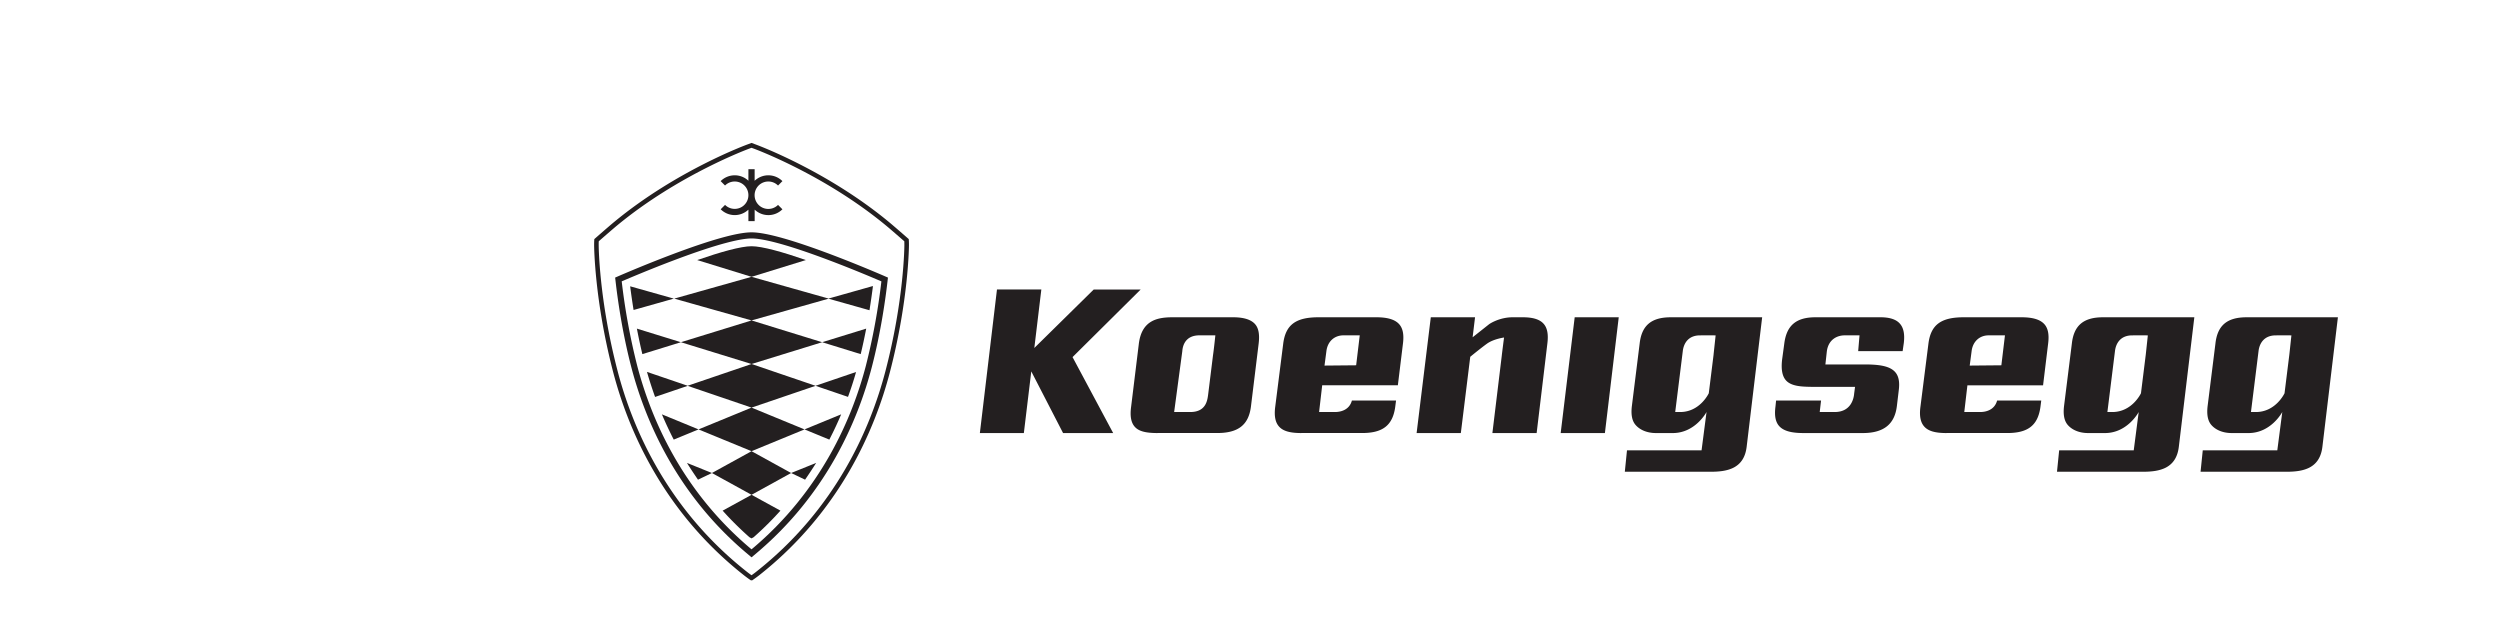 <svg height="635" viewBox="-14.639 -4.754 74.395 21.712" width="2500" xmlns="http://www.w3.org/2000/svg"><g fill="#231f20"><path d="m15.08 7.945 1.087 2.108h1.713l-1.389-2.597 2.33-2.311h-1.606l-2.031 1.999.24-2h-1.517l-.585 4.909h1.504zm5.164-.693c.01-.136.07-.54.585-.54h.545s-.05.483-.08.678l-.169 1.365c-.027.198-.083.579-.607.579h-.553zm-.848 2.8h2.044c.715 0 1.07-.277 1.15-.9l.265-2.163c.037-.309-.003-.525-.124-.661-.13-.147-.37-.234-.753-.234h-2.053c-.512 0-1.068.087-1.168.91l-.265 2.163c-.04.31 0 .528.125.67.137.156.377.216.779.216m5.775-2.801c.04-.328.27-.54.585-.54h.555l-.123 1.024-1.082.01zm-.857 2.8h2.08c.708 0 1.044-.266 1.13-.892l.028-.22h-1.509c-.091.338-.403.394-.58.394h-.542l.106-.914h2.587l.176-1.44c.036-.298-.007-.51-.13-.648-.138-.156-.387-.238-.782-.238h-1.98c-.788 0-1.126.268-1.205.91l-.274 2.164c-.037.303.005.519.13.66.137.156.373.225.765.225m22.918-2.801c.04-.328.27-.54.584-.54h.556l-.123 1.024-1.082.01zm-.858 2.8h2.08c.71 0 1.045-.266 1.131-.892l.028-.22h-1.509c-.091.338-.404.394-.58.394h-.543l.107-.914h2.587l.175-1.44c.036-.298-.006-.51-.129-.648-.138-.156-.387-.238-.783-.238h-1.98c-.787 0-1.125.268-1.204.91l-.274 2.164c-.038.303.005.519.13.66.137.156.373.225.764.225m-16.285-2.608s.342-.282.57-.447c.227-.164.586-.212.586-.212s-.066.503-.078.62l-.321 2.647h1.513l.367-3.064c.039-.31-.002-.53-.127-.671-.129-.147-.355-.224-.713-.224h-.347c-.467 0-.801.234-.801.234l-.568.45.083-.684h-1.513l-.485 3.959h1.512zm3.092 2.608h1.512l.473-3.959h-1.506zm5.229-2.688-.165 1.327s-.298.642-.98.642h-.168l.259-2.082c.032-.279.199-.539.587-.539.16-.002.536 0 .536 0l-.07.652m-1.46-1.271c-.668 0-.998.278-1.068.9l-.265 2.128c-.037.302.005.518.13.658.13.147.359.273.7.273h.567c.775 0 1.155-.72 1.155-.72l-.17 1.31h-2.55l-.074.733h2.934c.56 0 1.143-.101 1.232-.855l.53-4.427zm16.238 1.271-.165 1.327s-.298.642-.98.642h-.168l.259-2.082c.032-.279.199-.539.588-.539.16-.002.536 0 .536 0zm-1.461-1.271c-.668 0-.998.278-1.067.9l-.266 2.128c-.037.302.006.518.13.658.13.147.359.273.7.273h.567c.776 0 1.155-.72 1.155-.72l-.17 1.31h-2.55l-.074.733h2.934c.56 0 1.143-.101 1.232-.855l.53-4.427zm6.37 1.271-.165 1.327s-.298.642-.98.642h-.168l.259-2.082c.032-.279.2-.539.588-.539.16-.002.536 0 .536 0zm-1.46-1.271c-.67 0-.999.278-1.068.9l-.266 2.128c-.037.302.006.518.13.658.13.147.359.273.7.273h.567c.776 0 1.155-.72 1.155-.72l-.17 1.31h-2.549l-.075.733h2.934c.56 0 1.143-.101 1.232-.855l.53-4.427zm-15.144 3.959h2.017c.724 0 1.095-.307 1.168-.929l.063-.529c.037-.281 0-.484-.116-.62-.19-.224-.572-.256-.91-.267h-1.482l.049-.446c.052-.406.35-.55.612-.55h.506l-.046.54h1.52l.041-.283c.035-.303-.01-.52-.14-.662-.133-.148-.362-.218-.698-.213h-2.183c-.66 0-.989.278-1.067.902l-.073.539c-.04.335.002.568.128.713.19.216.566.221.931.226h1.434l-.03.227c-.011.152-.096.633-.666.633h-.512l.046-.393h-1.538l-.021.207c-.04.306 0 .522.124.663.181.207.53.242.843.242m-35.977-6.863c-.479 0-1.409.26-2.764.773-.78.295-1.489.596-1.758.712l-.142.062.018.154c.067.58.226 1.73.537 2.918.466 1.783 1.533 4.338 3.975 6.38l.134.113.134-.113c2.442-2.042 3.51-4.597 3.975-6.38.31-1.188.47-2.338.537-2.918l.018-.154-.142-.062a44.427 44.427 0 0 0 -1.758-.712c-1.355-.513-2.285-.773-2.764-.773m0 .209c.312 0 1.031.132 2.69.76.767.29 1.46.583 1.75.708a22.049 22.049 0 0 1 -.532 2.89c-.461 1.763-1.513 4.269-3.908 6.272-2.395-2.003-3.447-4.509-3.908-6.273a22.055 22.055 0 0 1 -.531-2.89c.29-.124.982-.417 1.749-.707 1.659-.628 2.378-.76 2.69-.76"/><path d="m5.515 4.711 1.858-.573c-.789-.274-1.495-.473-1.858-.473s-1.07.2-1.858.473z"/><path d="m5.515 6.202 2.633-.743 1.4.395c.05-.318.09-.599.118-.822l-.009-.004-1.509.426-2.633-.743-2.643.745zm-4.15-1.167c.028.221.066.497.117.81l1.376-.389zm.23 1.447c.053.279.115.572.187.872l1.318-.407 2.415.745 2.415-.745 1.318.407c.072-.3.134-.593.188-.872l-1.506.465-2.415-.745-2.415.745zm.345 1.48c.078.272.17.559.277.856l1.114-.379 2.184.744 2.188-.745 1.11.378c.108-.296.2-.58.276-.851l-1.386.472-2.188-.745-2.184.744zm3.575 2.711 1.812-.745-1.812-.745-1.812.745zm-2.66-.396.848-.349-1.253-.515c.12.282.254.571.405.864m5.725-.864-1.253.515.848.349c.151-.293.286-.582.405-.864m-3.065 2.751 1.354-.745-1.354-.746-1.354.746zm2.209-1.09-.855.345.477.228c.12-.174.27-.4.378-.573m-4.417 0 .854.345-.477.228c-.12-.174-.27-.4-.377-.573m2.135 2.54.073.04.073-.04c.332-.294.637-.598.915-.908l-.988-.542-.988.542c.278.31.583.614.915.908m-.832-11.363-.15.15a.679.679 0 0 0 .948.013v.394h.214v-.394a.68.68 0 0 0 .949-.012l-.15-.15a.469.469 0 1 1 0-.662l.15-.151a.681.681 0 0 0 -.95-.012v-.395h-.213v.394a.681.681 0 0 0 -.949.013l.15.15a.468.468 0 1 1 0 .662"/><path d="m.291 3.496a2.697 2.697 0 0 0 -.002.128c0 .018.007 1.86.647 4.31.508 1.944 1.688 4.712 4.425 6.866 0 0 .072.057.154.115.082-.058.154-.114.154-.115 2.737-2.154 3.917-4.922 4.425-6.866.64-2.45.647-4.292.647-4.31l-.002-.128c-.1-.087-.475-.415-.63-.542-2.105-1.74-4.493-2.618-4.516-2.626l-.078-.028-.075.027c-.025.01-2.413.887-4.52 2.627-.154.127-.53.455-.629.542m5.249 11.592h-.048l-.02-.013c-.103-.07-.203-.149-.207-.152-2.771-2.18-3.966-4.983-4.48-6.95-.644-2.47-.652-4.33-.652-4.35 0-.116.005-.17.005-.172l.002-.031.024-.02c.005-.005.478-.42.657-.567 2.137-1.765 4.545-2.646 4.567-2.653l.127-.048.13.049c.02.006 2.427.887 4.564 2.652.18.148.653.562.657.566l.024.021.003.03c0 .003.005.057.005.174 0 .018-.008 1.88-.653 4.35-.513 1.966-1.708 4.769-4.479 6.95-.004.002-.104.081-.207.15z"/></g></svg>